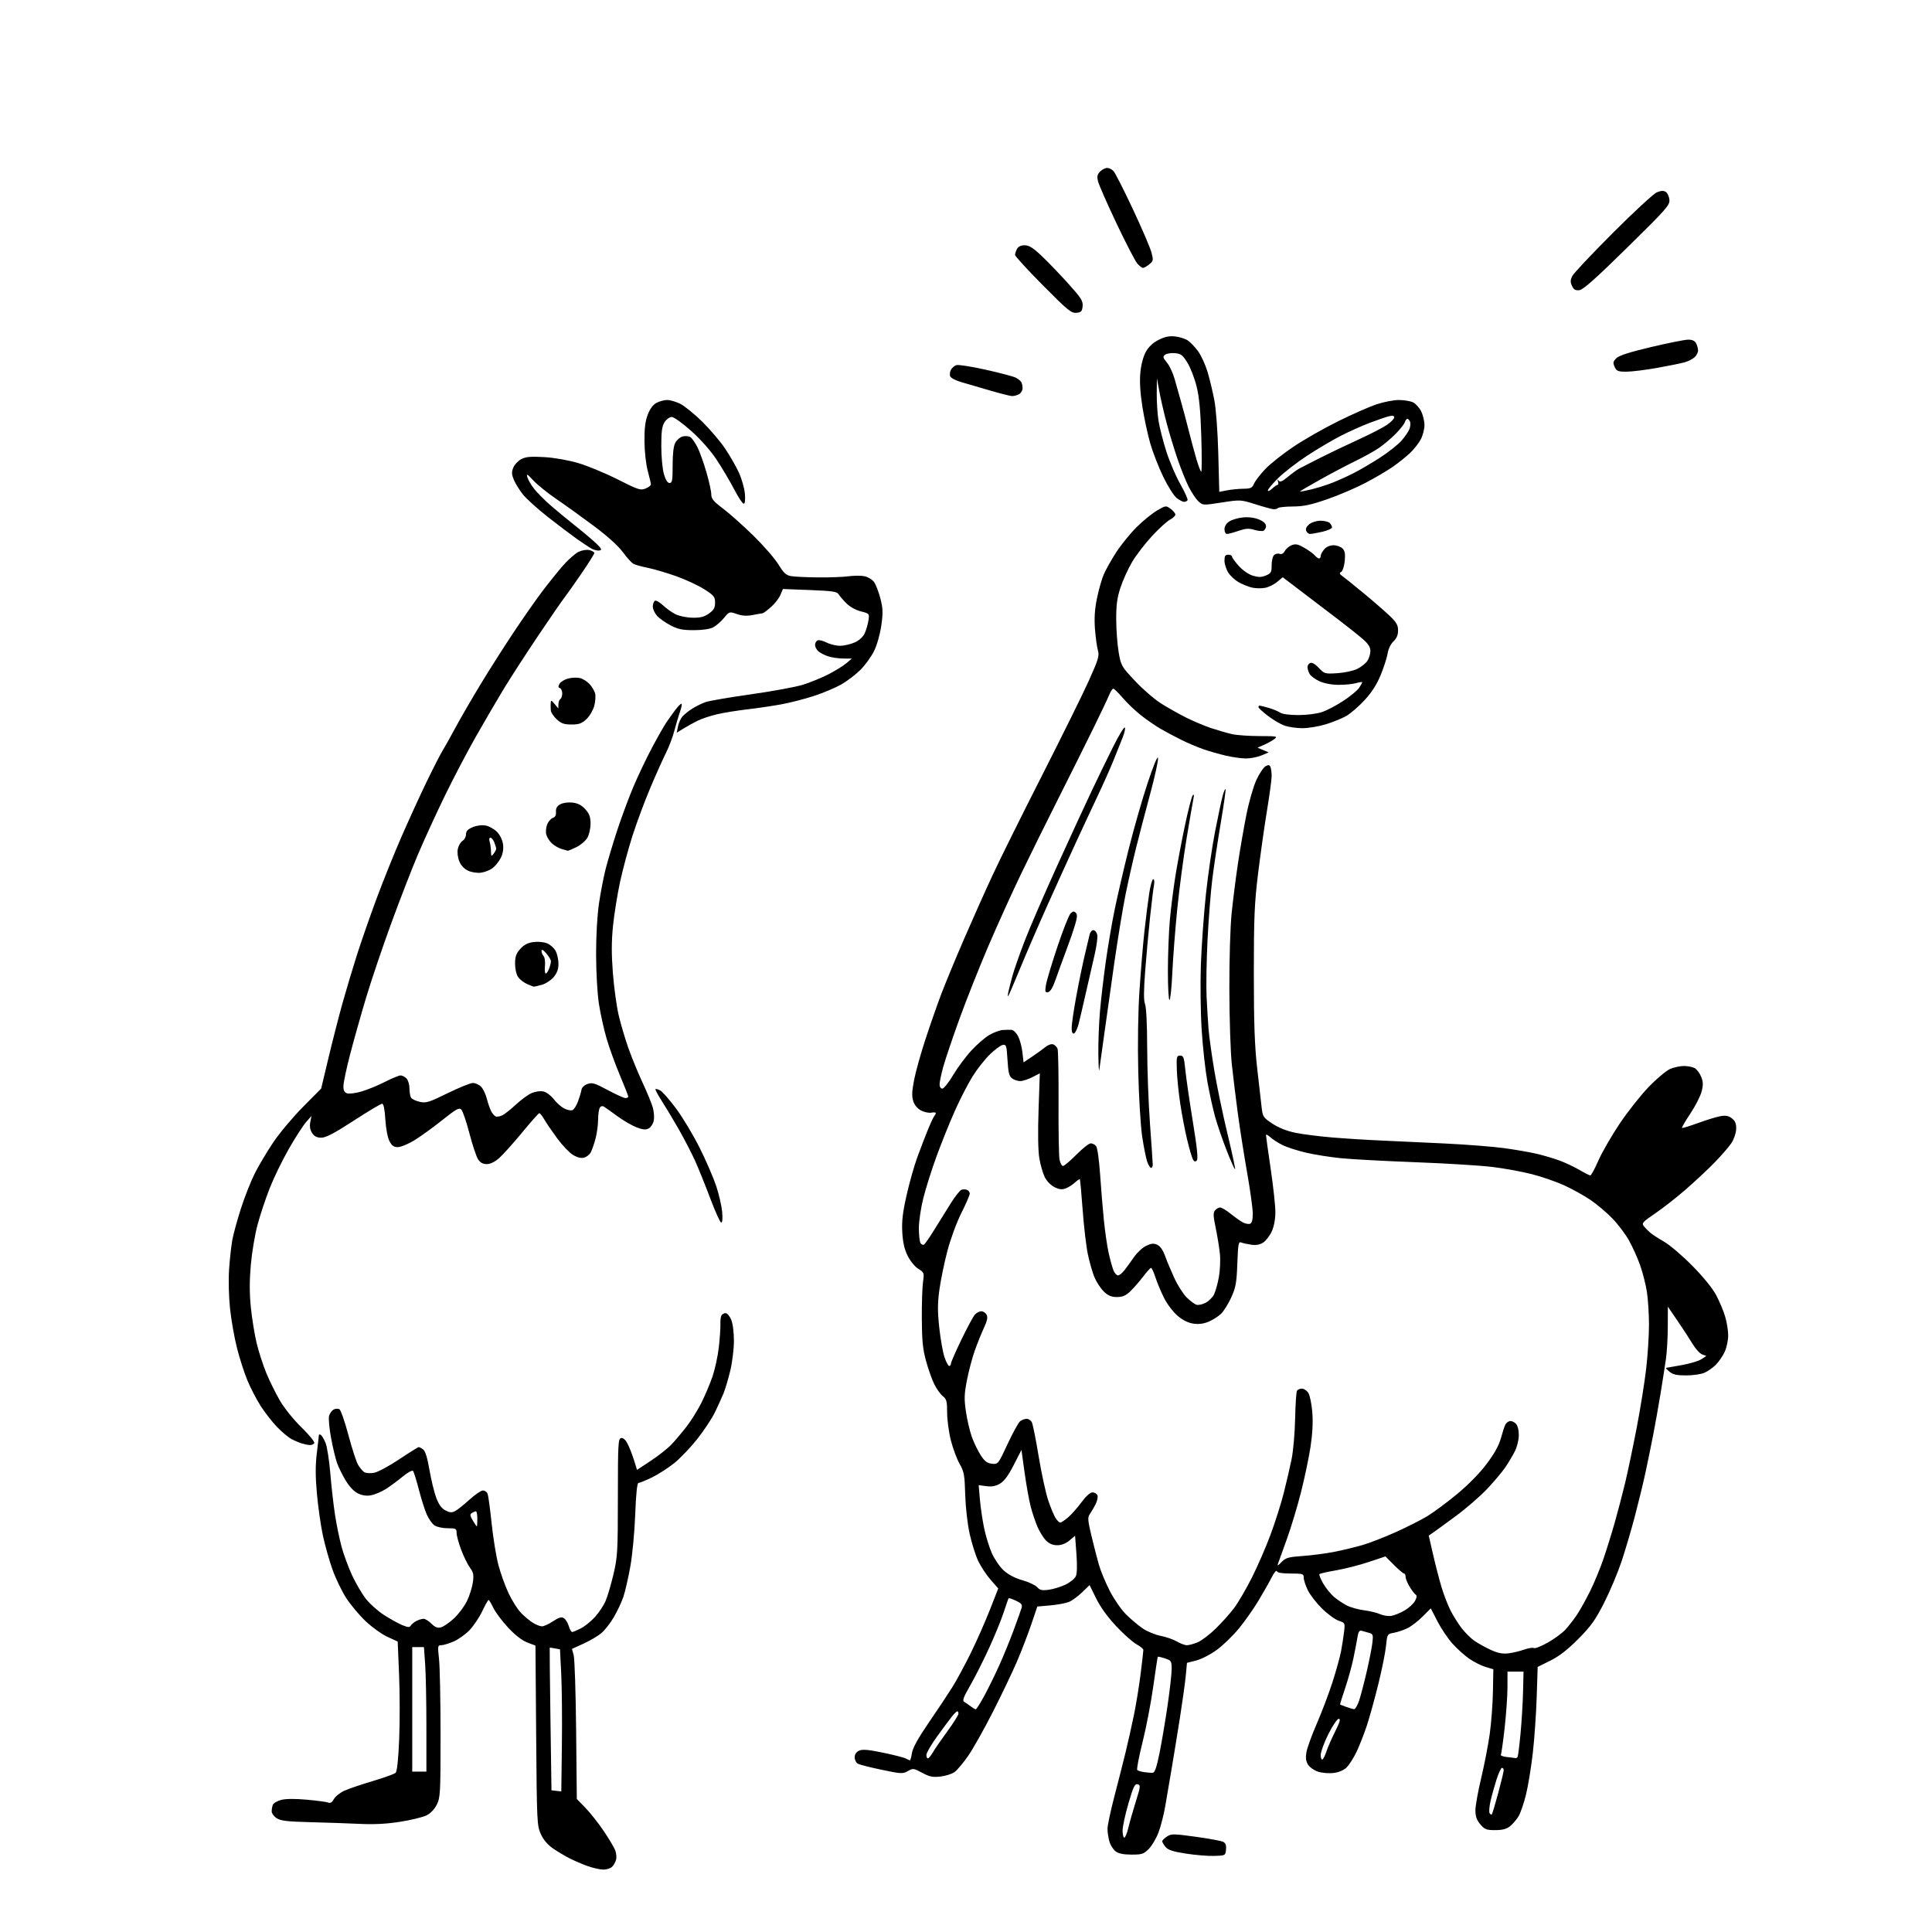 <svg version="1.1" xmlns="http://www.w3.org/2000/svg" xmlns:xlink="http://www.w3.org/1999/xlink" width="1024" height="1024" viewBox="0 0 1024 1024"><path stroke="none" fill="black" fill-rule="evenodd" d="M319.679,990.927C317.93,990.887 314.245,990.051 311.488,989.069C308.732,988.087 304.457,986.258 301.988,985.005C299.52,983.752 295.537,981.382 293.139,979.738C290.281,977.781 288.048,975.156 286.662,972.125C284.621,967.662 284.533,965.829 284.177,919.849L283.808,872.198L279.462,870.539C276.67,869.472 273.039,866.654 269.308,862.656C266.114,859.234 262.6,854.541 261.5,852.228C260.4,849.915 259.26,848.018 258.966,848.011C258.672,848.005 257.142,850.715 255.566,854.034C253.99,857.352 250.942,861.879 248.793,864.094C246.644,866.308 242.849,868.993 240.36,870.06C237.871,871.127 234.944,872.0 233.857,872.0C231.994,872.0 231.926,872.421 232.689,879.25C233.135,883.237 233.5,901.35 233.5,919.5C233.5,950.5 233.379,952.742 231.5,956.5C230.245,959.011 228.193,961.14 225.988,962.219C224.056,963.164 217.821,964.675 212.132,965.576C204.929,966.716 198.404,967.055 190.644,966.692C184.515,966.405 172.698,965.998 164.384,965.788C152.208,965.48 148.756,965.07 146.634,963.68C145.185,962.731 144,961.101 144,960.059C144,959.016 144.271,957.457 144.603,956.593C144.934,955.729 146.902,954.565 148.976,954.007C151.41,953.351 156.244,953.305 162.623,953.876C168.055,954.362 173.203,955.054 174.062,955.415C175.111,955.855 176.063,955.251 176.959,953.576C177.693,952.204 180.14,950.227 182.397,949.183C184.654,948.138 191.45,945.815 197.5,944.02C203.55,942.226 209.033,940.249 209.685,939.629C210.444,938.906 211.121,932.563 211.567,922.0C211.951,912.925 211.932,897.524 211.526,887.775L210.787,870.049L205.362,867.566C202.379,866.2 197.184,862.476 193.819,859.291C190.454,856.106 185.812,850.575 183.503,847.0C181.195,843.425 177.936,836.673 176.261,831.995C174.586,827.317 172.293,819.217 171.167,813.995C170.04,808.773 168.606,798.78 167.979,791.79C167.149,782.544 167.132,776.684 167.916,770.29C168.509,765.455 168.996,761.136 168.997,760.691C168.999,760.246 169.457,760.164 170.015,760.509C170.573,760.854 171.707,762.756 172.534,764.736C173.361,766.715 174.504,773.997 175.073,780.918C175.642,787.838 176.77,797.775 177.579,803.0C178.389,808.225 179.956,815.828 181.062,819.895C182.168,823.962 184.632,830.663 186.537,834.786C188.442,838.909 191.679,844.484 193.731,847.174C195.782,849.864 200.17,853.812 203.48,855.948C206.791,858.083 211.18,860.517 213.233,861.357C216.251,862.591 217.113,862.635 217.733,861.588C218.155,860.875 219.483,859.776 220.684,859.146C221.886,858.516 223.594,858.0 224.48,858.0C225.366,858.0 227.251,859.16 228.668,860.578C230.578,862.487 231.877,862.997 233.682,862.544C235.022,862.207 238.107,860.099 240.539,857.858C242.97,855.617 246.089,851.469 247.469,848.642C248.849,845.814 250.273,841.336 250.634,838.691C251.182,834.664 250.929,833.396 249.084,830.9C247.871,829.26 245.782,825.001 244.44,821.436C243.098,817.871 242.0,813.84 242.0,812.477C242.0,810.187 241.64,810.0 237.223,810.0C234.546,810.0 231.481,809.325 230.254,808.465C229.049,807.621 227.216,805.017 226.181,802.677C225.147,800.338 223.261,794.391 221.991,789.462C220.721,784.533 219.33,780.099 218.899,779.608C218.467,779.116 215.961,780.508 213.308,782.712C210.664,784.91 206.646,787.867 204.38,789.284C202.115,790.701 198.671,792.159 196.728,792.523C194.352,792.969 192.081,792.658 189.797,791.574C187.662,790.561 185.224,788.017 183.237,784.731C181.498,781.854 179.408,777.603 178.594,775.284C177.779,772.965 176.365,766.998 175.451,762.023C174.536,757.049 174.066,751.872 174.406,750.518C174.746,749.165 175.83,747.626 176.816,747.099C177.801,746.571 179.202,746.507 179.928,746.956C180.655,747.405 182.786,753.549 184.664,760.61C186.542,767.672 188.848,774.763 189.789,776.369C190.73,777.975 192.214,779.738 193.087,780.286C193.959,780.835 196.307,780.977 198.303,780.603C200.299,780.228 206.281,777.015 211.596,773.461C216.911,769.907 221.565,767.0 221.939,767.0C222.312,767.0 223.377,767.562 224.304,768.25C225.424,769.08 226.535,772.691 227.609,779.0C228.499,784.225 230.111,790.869 231.191,793.764C232.582,797.494 234.009,799.47 236.086,800.545C238.427,801.755 239.469,801.822 241.259,800.878C242.492,800.228 245.899,797.514 248.831,794.848C251.762,792.182 254.977,790.0 255.974,790.0C256.97,790.0 258.083,790.775 258.447,791.722C258.81,792.668 259.769,799.756 260.578,807.472C261.387,815.187 263.003,825.1 264.168,829.5C265.333,833.9 267.767,840.65 269.576,844.5C271.385,848.35 274.358,853.032 276.182,854.904C278.007,856.776 280.85,859.137 282.5,860.15C284.15,861.163 286.297,861.994 287.271,861.996C288.246,861.998 290.872,860.789 293.108,859.31C296.21,857.257 297.568,856.863 298.837,857.645C299.751,858.208 300.931,860.094 301.457,861.835C301.983,863.576 302.788,865.0 303.247,865.0C303.705,865.0 305.78,864.133 307.858,863.072C309.936,862.012 313.325,859.276 315.388,856.992C317.452,854.708 319.975,850.891 320.996,848.509C322.017,846.127 323.892,839.751 325.163,834.339C327.314,825.18 327.475,822.359 327.487,793.516C327.499,765.214 327.646,762.504 329.192,762.204C330.278,761.993 331.504,763.063 332.614,765.188C333.565,767.01 335.085,770.878 335.992,773.784L337.641,779.067L345.07,774.161C349.157,771.463 354.125,767.511 356.111,765.378C358.097,763.245 361.625,759.046 363.951,756.046C366.277,753.047 369.778,747.422 371.732,743.546C373.685,739.671 376.351,733.364 377.657,729.53C378.962,725.697 380.464,718.722 380.995,714.03C381.526,709.339 381.899,703.883 381.824,701.907C381.749,699.931 382.01,697.794 382.403,697.157C382.796,696.521 383.789,696.0 384.61,696.0C385.431,696.0 386.754,697.561 387.551,699.468C388.398,701.495 388.997,706.169 388.993,710.718C388.989,714.998 388.118,722.1 387.058,726.5C385.997,730.9 384.39,736.3 383.485,738.5C382.581,740.7 380.541,745.2 378.952,748.5C377.362,751.8 373.134,758.197 369.555,762.717C365.976,767.236 360.45,773.014 357.274,775.557C354.098,778.101 348.8,781.49 345.5,783.09C342.2,784.69 339.008,785.999 338.407,785.999C337.686,786 337.098,791.694 336.677,802.75C336.317,812.196 335.171,824.297 334.048,830.5C332.953,836.55 331.289,843.75 330.35,846.5C329.411,849.25 327.152,854.044 325.33,857.154C323.507,860.264 320.55,864.05 318.758,865.568C316.966,867.085 312.721,869.593 309.324,871.14L303.148,873.953L304.069,877.287C304.575,879.121 305.155,897.019 305.356,917.061L305.723,953.5L310.299,958.202C312.815,960.788 317.16,966.292 319.954,970.432C322.749,974.573 325.502,979.19 326.073,980.692C326.644,982.193 326.86,984.421 326.554,985.641C326.248,986.862 325.291,988.567 324.427,989.43C323.564,990.294 321.427,990.967 319.679,990.927zM643.5,983.674C640.2,983.77 633.45,983.215 628.5,982.442C621.632,981.369 619.085,980.532 617.75,978.907C616.788,977.736 616.0,976.389 616.0,975.912C616.0,975.436 617.124,974.31 618.498,973.409C620.815,971.891 621.919,971.899 633.748,973.524C640.762,974.487 647.314,975.693 648.308,976.204C649.6,976.867 650.029,978.043 649.808,980.316C649.502,983.484 649.47,983.501 643.5,983.674zM599.673,982.978C595.379,982.962 592.815,982.429 591.251,981.224C590.014,980.272 588.551,977.922 588.001,976.003C587.45,974.084 587.0,971.067 587.0,969.3C587.0,967.532 588.622,959.879 590.605,952.293C592.588,944.707 595.285,934.087 596.598,928.693C597.911,923.299 599.922,914.299 601.067,908.693C602.212,903.087 603.79,893.342 604.574,887.038C605.358,880.734 606.0,875.099 606.0,874.515C606.0,873.932 604.385,872.585 602.41,871.522C600.436,870.458 595.598,866.16 591.66,861.971C587.105,857.125 583.227,851.764 581.0,847.238L577.5,840.124L573.5,844.004C571.3,846.138 568.15,848.424 566.5,849.083C564.85,849.743 560.42,850.557 556.655,850.891L549.81,851.5L546.579,861.0C544.802,866.225 541.427,875.0 539.079,880.5C536.731,886.0 531.006,897.985 526.357,907.134C521.708,916.283 515.789,926.823 513.202,930.556C510.616,934.289 507.369,938.174 505.986,939.191C504.603,940.207 501.228,941.293 498.486,941.604C494.367,942.072 492.677,941.727 488.767,939.622C484.247,937.189 483.905,937.148 481.192,938.704C478.528,940.233 477.672,940.193 467.426,938.048C461.417,936.79 455.712,935.349 454.75,934.845C453.788,934.342 453.0,932.811 453.0,931.443C453.0,929.804 453.8,928.592 455.349,927.887C457.141,927.07 460.135,927.322 467.992,928.95C473.655,930.123 479.093,931.515 480.078,932.042C481.063,932.569 482.066,933.0 482.306,933.0C482.547,933.0 483.031,931.208 483.381,929.018C483.811,926.332 486.698,921.133 492.259,913.033C496.791,906.431 502.405,897.985 504.734,894.265C507.063,890.544 511.506,882.325 514.607,876.0C517.709,869.675 522.237,859.418 524.67,853.207L529.094,841.913L525.06,837.331C522.841,834.81 519.869,830.303 518.456,827.315C517.042,824.327 514.989,817.776 513.894,812.757C512.76,807.562 511.763,798.65 511.578,792.066C511.288,781.742 510.971,780.006 508.623,775.897C507.177,773.365 505.095,767.781 503.997,763.487C502.899,759.193 502.0,752.554 502.0,748.734C502,742.706 501.7,741.552 499.732,740.004C498.485,739.023 496.455,736.2 495.222,733.73C493.989,731.261 492.01,725.699 490.825,721.37C489.108,715.1 488.653,710.553 488.585,699.0C488.538,691.025 488.82,682.25 489.212,679.5C489.903,674.645 489.831,674.442 486.712,672.5C484.899,671.371 482.444,668.37 481.077,665.61C479.361,662.149 478.528,658.496 478.227,653.11C477.901,647.292 478.433,642.693 480.489,633.577C481.968,627.019 484.502,618.019 486.12,613.577C487.738,609.135 490.254,602.575 491.711,599.0C493.168,595.425 494.729,592.072 495.18,591.55C495.631,591.027 496,590.302 496.0,589.939C496.0,589.575 494.933,589.481 493.628,589.731C492.324,589.98 489.886,589.475 488.212,588.609C486.334,587.638 484.745,585.756 484.065,583.698C483.22,581.136 483.314,578.533 484.474,572.474C485.304,568.136 488.062,558.267 490.603,550.543C493.144,542.819 496.938,532.0 499.033,526.5C501.128,521.0 506.438,508.175 510.834,498.0C515.229,487.825 522.047,472.562 525.984,464.082C529.921,455.602 541.69,431.865 552.138,411.333C562.585,390.802 573.772,368.154 576.998,361.005C582.171,349.54 582.752,347.623 581.923,344.753C581.407,342.964 580.703,337.879 580.36,333.454C579.918,327.746 580.218,323.03 581.394,317.226C582.306,312.727 583.936,306.983 585.016,304.463C586.096,301.943 589.06,296.666 591.602,292.736C594.145,288.805 598.987,282.836 602.363,279.471C605.738,276.106 610.621,272.115 613.214,270.602C617.846,267.9 617.971,267.884 620.433,269.676C621.81,270.679 622.951,272.051 622.969,272.724C622.986,273.398 621.71,274.616 620.134,275.431C618.558,276.246 614.248,280.175 610.557,284.161C606.866,288.148 602.111,294.355 599.99,297.955C597.87,301.555 595.108,307.65 593.853,311.5C592.076,316.954 591.582,320.709 591.618,328.5C591.644,334.0 592.232,341.77 592.925,345.766C594.151,352.832 594.391,353.249 601.641,360.957C605.742,365.315 611.901,370.653 615.329,372.818C618.757,374.983 624.717,378.343 628.573,380.285C632.429,382.227 638.49,384.775 642.042,385.948C645.594,387.121 650.525,388.54 653.0,389.103C655.475,389.665 662.0,390.129 667.5,390.134C676.694,390.142 677.339,390.266 675.5,391.678C674.4,392.523 671.925,393.907 670.0,394.754L666.5,396.294L669.476,397.539L672.451,398.785L668.604,400.392C666.487,401.277 662.814,402 660.44,402C658.066,402 653.284,401.34 649.812,400.534C646.34,399.728 640.99,398.204 637.921,397.147C634.853,396.09 629.609,393.869 626.269,392.212C622.928,390.555 618.014,387.943 615.347,386.408C612.681,384.874 608.025,381.692 605.0,379.337C601.975,376.983 597.563,372.794 595.195,370.028C592.827,367.263 590.519,365 590.066,365C589.613,365 588.652,366.462 587.93,368.25C587.209,370.037 583.419,378.025 579.508,386.0C575.598,393.975 567.295,410.625 561.058,423.0C554.82,435.375 545.92,453.375 541.28,463.0C536.639,472.625 528.882,489.725 524.042,501.0C519.202,512.275 512.255,529.746 508.604,539.823C504.953,549.901 501.074,561.367 499.983,565.303C498.892,569.239 498.0,573.481 498.0,574.73C498.0,576.05 498.609,577.0 499.455,577.0C500.256,577.0 502.831,573.767 505.179,569.816C507.526,565.864 511.889,559.993 514.874,556.77C517.858,553.546 522.145,549.839 524.4,548.532C526.655,547.225 529.85,546.052 531.5,545.927C533.15,545.801 535.276,545.766 536.224,545.849C537.173,545.932 538.706,547.462 539.631,549.25C540.557,551.038 541.581,554.88 541.907,557.79L542.5,563.079L547.0,560.067C549.475,558.411 552.647,556.122 554.049,554.982C555.519,553.787 557.286,553.173 558.222,553.532C559.115,553.874 560.147,554.907 560.516,555.827C560.885,556.747 561.125,569.541 561.05,584.258C560.974,598.975 561.207,612.587 561.567,614.508C561.928,616.429 562.749,618.0 563.393,618.0C564.036,618.0 567.234,615.3 570.5,612.0C573.766,608.7 577.184,606.0 578.096,606.0C579.009,606.0 580.292,606.647 580.949,607.439C581.622,608.249 582.54,614.693 583.052,622.189C583.552,629.51 584.452,640.45 585.053,646.5C585.654,652.55 586.794,660.425 587.587,664.0C588.38,667.575 589.527,671.737 590.136,673.25C590.745,674.763 591.829,676.0 592.545,676.0C593.262,676.0 594.808,674.763 595.982,673.25C597.155,671.737 599.452,668.574 601.085,666.221C602.719,663.867 605.606,661.202 607.501,660.298C610.201,659.011 611.47,658.893 613.363,659.756C614.92,660.465 616.397,662.573 617.513,665.678C618.467,668.33 620.696,673.65 622.468,677.5C624.24,681.35 627.19,685.958 629.024,687.739C630.858,689.521 633.155,691.232 634.129,691.541C635.103,691.85 637.265,691.397 638.933,690.535C640.601,689.672 642.612,687.717 643.401,686.191C644.191,684.664 645.366,680.509 646.014,676.958C646.661,673.406 646.911,667.8 646.57,664.5C646.229,661.2 645.223,655.022 644.335,650.771C643.028,644.517 642.961,642.752 643.982,641.521C644.677,640.685 645.902,640.0 646.704,640.0C647.507,640 650.039,641.516 652.332,643.368C654.624,645.22 657.548,647.28 658.828,647.945C660.109,648.61 661.796,648.908 662.578,648.608C663.533,648.242 664,646.493 663.999,643.281C663.999,640.652 662.65,630.853 661.002,621.507C659.354,612.16 657.128,597.985 656.056,590.007C654.984,582.028 653.554,570.325 652.878,564.0C652.202,557.675 651.62,539.9 651.584,524.5C651.546,508.443 652.063,491.168 652.796,484.0C653.499,477.125 654.979,465.425 656.085,458.0C657.191,450.575 659.213,438.875 660.577,432.0C661.965,425.006 664.326,416.784 665.937,413.334C667.52,409.943 669.712,406.689 670.808,406.103C672.371,405.266 672.929,405.373 673.4,406.6C673.73,407.46 674.0,409.605 674.0,411.366C674.0,413.128 672.869,421.464 671.486,429.89C670.103,438.316 667.978,453.376 666.763,463.355C664.878,478.845 664.555,486.547 664.557,516.0C664.559,542.289 664.977,554.189 666.312,566.0C667.275,574.525 668.341,583.902 668.68,586.838C669.266,591.913 669.548,592.343 674.398,595.555C677.664,597.718 682.019,599.455 686.5,600.38C690.35,601.175 699.125,602.297 706.0,602.872C712.875,603.447 724.575,604.178 732.0,604.497C739.425,604.815 754.725,605.529 766.0,606.084C777.275,606.638 791.244,607.731 797.042,608.512C802.841,609.293 810.628,610.638 814.347,611.501C818.067,612.363 823.656,614.022 826.768,615.186C829.88,616.35 834.6,618.585 837.257,620.152C839.914,621.718 842.457,623.0 842.909,623.0C843.361,623.0 845.249,619.517 847.105,615.26C848.961,611.003 853.979,602.272 858.256,595.859C862.534,589.446 869.533,580.57 873.81,576.135C878.088,571.699 883.241,567.379 885.262,566.535C887.282,565.691 890.555,565.0 892.534,565C894.512,565 897.04,565.486 898.15,566.08C899.261,566.675 900.813,568.7 901.599,570.582C902.742,573.317 902.803,574.898 901.903,578.469C901.285,580.926 898.602,586.199 895.942,590.187C893.282,594.175 891.277,597.61 891.486,597.82C891.696,598.029 895.61,596.835 900.184,595.165C904.758,593.496 910.127,591.866 912.115,591.545C914.789,591.112 916.328,591.445 918.032,592.825C919.775,594.236 920.301,595.621 920.192,598.509C920.111,600.677 919.009,603.879 917.645,605.914C916.323,607.886 912.375,612.448 908.871,616.051C905.367,619.654 898.45,626.123 893.5,630.428C888.55,634.732 881.209,640.479 877.188,643.199C870.733,647.565 870.029,648.34 871.188,649.809C871.909,650.724 873.4,652.26 874.5,653.223C875.6,654.185 878.975,656.391 882.0,658.124C885.025,659.858 891.775,665.617 897.0,670.923C902.844,676.857 907.714,682.865 909.655,686.535C911.39,689.816 913.527,694.944 914.405,697.932C915.282,700.919 915.99,705.419 915.978,707.932C915.966,710.444 915.13,714.3 914.121,716.5C913.112,718.7 910.984,721.801 909.393,723.39C907.802,724.98 905.052,726.892 903.282,727.64C901.512,728.388 897.175,729.0 893.643,729.0C888.725,729.0 886.669,728.54 884.861,727.033C883.562,725.952 882.725,725.036 883.0,724.998C883.275,724.961 887.017,724.303 891.316,723.537C895.614,722.771 900.317,721.367 901.766,720.418L904.4,718.692L902.176,717.869C900.953,717.417 898.725,714.997 897.226,712.493C895.727,709.988 892.138,704.477 889.25,700.246L884,692.553L883.967,703.027C883.949,708.787 883.522,716.425 883.018,720.0C882.515,723.575 881.222,731.9 880.145,738.5C879.069,745.1 877.263,755.225 876.131,761.0C874.999,766.775 873.15,775.775 872.023,781.0C870.895,786.225 868.414,796.423 866.511,803.662C864.607,810.901 861.42,821.701 859.43,827.662C857.439,833.623 853.298,843.45 850.227,849.5C845.587,858.643 843.275,861.879 836.531,868.669C830.835,874.405 826.419,877.831 821.708,880.169L814.997,883.5L814.484,899.422C814.202,908.179 813.283,921.454 812.441,928.922C811.6,936.39 809.985,946.325 808.852,951.0C807.719,955.675 805.907,960.955 804.825,962.734C803.743,964.512 801.704,966.875 800.294,967.984C798.459,969.427 796.23,970.0 792.454,970.0C787.79,970.0 786.877,969.643 784.589,966.923C782.679,964.653 782.0,962.715 782.0,959.531C782.0,957.157 783.368,949.49 785.041,942.492C786.713,935.494 788.753,924.983 789.575,919.134C790.396,913.285 791.165,903.153 791.284,896.617L791.5,884.734L787.396,883.516C785.139,882.846 781.26,880.899 778.776,879.19C776.292,877.481 772.279,873.88 769.859,871.188C767.439,868.496 763.858,863.182 761.901,859.378L758.344,852.463L754.071,856.762C751.722,859.127 748.157,861.887 746.15,862.896C744.142,863.904 740.874,865.024 738.886,865.385C735.274,866.039 735.272,866.043 734.623,872.376C734.266,875.86 732.431,884.964 730.545,892.606C728.659,900.248 725.933,910.1 724.488,914.5C723.043,918.9 720.568,925.209 718.988,928.521C717.409,931.833 714.993,935.597 713.62,936.887C712.068,938.345 709.444,939.421 706.681,939.733C704.237,940.008 700.593,939.691 698.583,939.027C696.573,938.364 694.214,936.73 693.339,935.395C692.192,933.645 691.933,931.821 692.408,928.852C692.77,926.588 695.243,919.733 697.904,913.618C700.565,907.503 704.331,897.55 706.272,891.5C708.213,885.45 710.261,878.025 710.824,875.0C711.386,871.975 712.093,867.393 712.395,864.818C712.935,860.204 712.893,860.12 709.519,859.006C707.635,858.385 703.666,855.486 700.698,852.565C697.73,849.644 694.334,845.255 693.151,842.812C691.968,840.368 691.0,837.386 691.0,836.184C691.0,834.149 690.528,834.0 684.083,834.0C679.444,834.0 677.027,833.589 676.741,832.75C676.507,832.062 675.292,833.525 674.041,836.0C672.789,838.475 669.598,844.1 666.95,848.5C664.301,852.9 659.601,859.558 656.506,863.296C653.412,867.035 648.217,872.053 644.963,874.448C641.696,876.853 636.826,879.372 634.085,880.075L629.122,881.347L628.509,887.923C628.171,891.541 626.798,901.475 625.456,910.0C624.114,918.525 622.102,930.9 620.983,937.5C619.865,944.1 618.33,953.1 617.573,957.5C616.815,961.9 615.22,968.084 614.029,971.242C612.837,974.4 610.509,978.337 608.854,979.992C606.153,982.693 605.217,982.998 599.673,982.978zM595.9,974.0C596.395,974.0 597.363,971.638 598.051,968.75C598.739,965.862 600.52,959.598 602.01,954.83C604.522,946.789 604.591,946.126 602.954,945.698C601.478,945.312 600.684,946.971 598.089,955.868C596.384,961.716 594.991,968.188 594.994,970.25C594.997,972.312 595.405,974.0 595.9,974.0zM790.695,961.638C790.967,961.366 792.497,956.274 794.094,950.322C795.691,944.37 796.999,938.938 796.999,938.25C797,937.562 796.587,937.0 796.082,937.0C795.576,937.0 794.264,939.812 793.164,943.25C792.065,946.688 790.638,951.841 789.994,954.703C789.35,957.564 789.133,960.406 789.512,961.019C789.89,961.632 790.423,961.91 790.695,961.638zM297.813,925.0C297.984,911.525 297.828,894.582 297.465,887.348L296.806,874.196L294.153,873.686C292.694,873.406 291.436,873.249 291.357,873.338C291.279,873.427 291.457,890.464 291.754,911.198L292.293,948.895L294.896,949.198L297.5,949.5L297.813,925.0zM611.0,939.604C612.083,939.52 613.085,936.569 614.604,928.994C615.762,923.222 617.674,911.896 618.854,903.824C620.035,895.752 621.0,887.124 621.0,884.651C621.0,880.383 620.819,880.095 617.433,878.978C615.471,878.33 613.764,877.958 613.638,878.15C613.513,878.343 612.423,885.529 611.215,894.12C610.008,902.711 607.45,915.973 605.531,923.591C603.612,931.209 602.37,937.758 602.771,938.144C603.172,938.53 604.85,939.043 606.5,939.283C608.15,939.523 610.175,939.668 611.0,939.604zM222.25,939.001L226.0,939.0L226.0,915.154C226.0,902.038 225.708,887.188 225.35,882.154L224.701,873.0L221.6,873.001L218.5,873.002L218.5,906.002L218.5,939.001L222.25,939.001zM700.927,932.545C701.437,932.23 702.399,930.291 703.065,928.236C703.731,926.181 705.795,921.462 707.651,917.75C710.157,912.737 710.652,911.0 709.575,911.0C708.76,911.0 706.343,914.559 704.062,919.116C701.828,923.579 700.0,928.556 700.0,930.175C700.0,931.794 700.417,932.86 700.927,932.545zM491.784,932.0C492.216,932.0 493.423,930.538 494.467,928.75C495.511,926.962 498.983,921.918 502.183,917.541C505.382,913.163 508.0,909 508.0,908.291C508.0,907.581 507.727,907.0 507.394,907.0C507.061,907.0 505.823,908.194 504.644,909.653C503.465,911.112 499.913,915.888 496.75,920.267C493.587,924.646 491.0,929.077 491.0,930.114C491.0,931.151 491.353,932.0 491.784,932.0zM803.191,931.832C803.571,931.924 804.09,931.663 804.344,931.25C804.599,930.837 805.298,925.325 805.898,919.0C806.498,912.675 807.104,902.662 807.245,896.749L807.5,885.998L803.25,885.999L799.0,886.0L798.99,894.25C798.985,898.788 798.31,908.506 797.49,915.847C796.67,923.187 795.765,929.572 795.478,930.035C795.192,930.498 796.655,931.054 798.729,931.27C800.803,931.487 802.811,931.739 803.191,931.832zM517.163,905.968C517.528,905.986 519.615,902.684 521.801,898.631C523.987,894.578 527.57,887.266 529.763,882.381C531.956,877.496 535.331,869.225 537.263,864.0C539.194,858.775 541.071,853.518 541.433,852.319C541.976,850.518 541.466,849.84 538.51,848.438C536.54,847.503 534.781,846.91 534.6,847.119C534.419,847.329 533.252,850.65 532.007,854.5C530.762,858.35 527.267,866.9 524.241,873.5C521.215,880.1 516.702,889.042 514.212,893.372C510.59,899.668 509.966,901.406 511.092,902.053C511.866,902.499 513.4,903.555 514.5,904.4C515.6,905.245 516.798,905.951 517.163,905.968zM717.67,905.894C718.313,905.952 719.54,903.862 720.397,901.25C721.254,898.638 723.049,891.775 724.386,886.0C725.723,880.225 727.07,873.389 727.381,870.809C727.89,866.579 727.727,866.055 725.723,865.479C724.5,865.128 722.737,864.63 721.805,864.371C720.491,864.006 719.972,864.755 719.497,867.7C719.161,869.79 718.183,874.875 717.325,879.0C716.466,883.125 714.476,890.296 712.901,894.936C711.327,899.576 710.142,903.419 710.269,903.476C710.396,903.533 711.85,904.077 713.5,904.684C715.15,905.291 717.026,905.835 717.67,905.894zM799.321,876.327C801.619,876.072 805.402,875.186 807.726,874.358C810.051,873.53 812.424,873.144 812.999,873.5C813.575,873.855 816.848,872.573 820.273,870.65C823.698,868.728 827.897,865.657 829.605,863.827C831.313,861.997 834.066,858.475 835.724,856.0C837.382,853.525 840.526,847.9 842.71,843.5C844.895,839.1 848.073,831.45 849.774,826.5C851.474,821.55 854.205,812.775 855.842,807.0C857.48,801.225 859.956,791.775 861.345,786.0C862.733,780.225 865.473,767.175 867.433,757.0C869.393,746.825 871.672,732.653 872.498,725.506C873.324,718.359 874.0,707.871 874.0,702.198C874.0,696.525 873.499,688.647 872.886,684.692C872.274,680.736 870.647,674.35 869.271,670.5C867.895,666.65 865.261,660.8 863.418,657.5C861.575,654.2 857.651,648.979 854.698,645.899C851.745,642.818 846.515,638.387 843.076,636.052C839.638,633.717 833.376,630.227 829.162,628.297C824.948,626.367 817.225,623.691 812.0,622.349C806.775,621.008 797.325,619.279 791.0,618.508C784.675,617.736 766.45,616.614 750.5,616.013C734.55,615.413 716.802,614.465 711.06,613.907C705.318,613.35 696.862,612.017 692.269,610.946C687.676,609.875 682.024,608.048 679.709,606.887C677.394,605.725 674.487,603.847 673.25,602.713C672.013,601.579 671.0,601.1 671.0,601.648C671.0,602.196 672.124,610.262 673.498,619.572C674.872,628.883 675.987,639.2 675.976,642.5C675.964,646.215 675.235,650.089 674.062,652.672C673.02,654.967 670.995,657.612 669.563,658.551C667.773,659.723 665.79,660.092 663.229,659.727C661.178,659.436 658.769,658.901 657.875,658.54C656.444,657.96 656.199,659.288 655.813,669.691C655.435,679.905 655,682.331 652.596,687.651C651.067,691.035 648.619,694.948 647.158,696.348C645.696,697.748 642.733,699.632 640.574,700.534C637.896,701.653 635.314,701.974 632.455,701.546C629.708,701.134 626.823,699.685 624.088,697.343C621.791,695.377 618.62,691.209 617.04,688.08C615.461,684.951 613.404,680.053 612.469,677.195C611.534,674.338 610.464,672.0 610.09,672.0C609.717,672 607.778,674.137 605.781,676.75C603.785,679.362 600.748,682.84 599.034,684.477C596.661,686.743 594.98,687.455 592.0,687.455C589.059,687.455 587.345,686.746 585.115,684.61C583.481,683.045 581.251,679.68 580.159,677.132C579.066,674.585 577.452,668.996 576.57,664.714C575.689,660.432 574.454,649.857 573.826,641.214C573.198,632.571 572.529,625.311 572.338,625.079C572.148,624.848 570.981,625.606 569.746,626.763C568.511,627.92 566.315,629.316 564.867,629.864C562.863,630.623 561.429,630.46 558.867,629.181C556.905,628.202 554.752,625.97 553.708,623.835C552.722,621.819 551.439,617.319 550.857,613.835C550.19,609.849 550.043,600.344 550.461,588.198L551.124,568.896L547.102,570.948C544.89,572.077 542.023,573.0 540.731,573.0C539.439,573.0 537.509,572.363 536.441,571.583C534.873,570.439 534.404,568.566 534.0,561.833C533.541,554.19 533.334,553.527 531.5,553.828C530.4,554.008 527.333,556.258 524.684,558.828C522.035,561.397 517.899,566.65 515.492,570.5C513.085,574.35 508.851,582.587 506.083,588.804C503.315,595.021 498.963,605.821 496.412,612.804C493.86,619.787 490.699,629.774 489.386,634.998C488.071,640.234 487.007,647.413 487.015,650.998C487.024,654.574 487.423,658.12 487.904,658.878C488.384,659.636 489.228,659.977 489.78,659.636C490.331,659.295 492.919,655.525 495.529,651.258C498.139,646.991 502.041,640.725 504.201,637.333C506.36,633.94 508.774,630.917 509.564,630.614C510.354,630.311 511.675,630.322 512.5,630.638C513.325,630.955 514.0,631.85 514.0,632.627C514.0,633.404 511.993,638.036 509.54,642.92C506.991,647.995 503.805,656.664 502.106,663.15C500.47,669.393 498.573,678.612 497.891,683.637C496.917,690.808 496.906,695.138 497.84,703.755C498.495,709.794 499.742,716.82 500.61,719.368C501.478,721.916 502.596,724.0 503.094,724.0C503.592,724.0 504.004,723.438 504.009,722.75C504.014,722.062 506.517,716.33 509.571,710.011C512.624,703.692 515.84,697.729 516.716,696.761C517.593,695.792 519.124,695 520.12,695.0C521.115,695.0 522.37,695.822 522.907,696.827C523.63,698.176 523.259,700.005 521.491,703.822C520.174,706.664 518.011,712.029 516.684,715.745C515.357,719.46 513.49,726.484 512.536,731.354C511.049,738.942 510.969,741.364 511.981,748.283C512.63,752.724 514.087,758.864 515.218,761.928C516.349,764.993 518.464,769.3 519.918,771.5C521.959,774.59 523.297,775.572 525.799,775.815C529.009,776.127 529.079,776.038 534.061,765.315C536.824,759.367 539.827,753.938 540.734,753.25C541.64,752.562 543.18,752.0 544.156,752.0C545.131,752.0 546.353,752.791 546.87,753.758C547.388,754.724 549.028,762.89 550.515,771.904C552.002,780.918 554.295,791.456 555.61,795.322C556.925,799.189 558.686,803.398 559.523,804.676C560.361,805.954 561.451,807.0 561.946,807.0C562.441,807.0 564.272,805.801 566.013,804.335C567.755,802.87 570.954,799.27 573.122,796.335C575.6,792.981 577.806,791.0 579.063,791.0C580.163,791.0 581.337,791.716 581.673,792.591C582.009,793.466 581.551,795.603 580.656,797.341C579.761,799.078 578.399,801.4 577.63,802.5C576.412,804.241 576.523,805.73 578.485,814.0C579.725,819.225 581.524,826.2 582.484,829.5C583.443,832.8 586.043,839.018 588.261,843.318C590.479,847.617 594.297,853.139 596.746,855.588C599.195,858.037 603.159,861.389 605.555,863.038C607.951,864.686 612.263,866.481 615.138,867.026C618.012,867.571 621.883,868.913 623.739,870.009C625.596,871.104 628.003,872.0 629.089,872.0C630.176,872.0 632.737,871.305 634.782,870.456C636.827,869.606 641.133,866.344 644.35,863.206C647.568,860.068 651.969,855.138 654.131,852.252C656.292,849.365 660.5,842.165 663.483,836.252C666.465,830.338 670.916,820.1 673.373,813.5C675.83,806.9 679.008,796.892 680.435,791.26C681.862,785.628 683.735,777.528 684.597,773.26C685.459,768.992 686.291,759.368 686.447,751.874C686.602,744.379 687.042,737.742 687.424,737.124C687.806,736.506 688.981,736.0 690.036,736.0C691.091,736.0 692.62,737.016 693.433,738.258C694.247,739.5 695.198,744.112 695.548,748.508C695.97,753.821 695.65,759.988 694.594,766.906C693.721,772.629 691.45,783.447 689.549,790.946C687.647,798.444 684.312,809.511 682.138,815.54C679.963,821.568 677.86,827.4 677.463,828.5C676.864,830.162 677.169,830.061 679.266,827.907C681.482,825.631 682.87,825.238 690.652,824.685C695.526,824.339 703.111,823.333 707.507,822.449C711.903,821.564 718.516,819.964 722.203,818.892C725.889,817.821 733.764,814.761 739.703,812.094C745.641,809.426 753.2,805.606 756.5,803.605C759.8,801.604 766.857,796.37 772.183,791.974C778.118,787.074 784.208,780.872 787.917,775.95C792.075,770.432 794.455,766.135 795.526,762.21C796.384,759.07 797.452,755.825 797.9,755.0C798.348,754.175 799.399,753.365 800.236,753.2C801.073,753.035 802.487,753.63 803.379,754.521C804.39,755.533 805.0,757.824 805.0,760.611C805.0,763.195 804.099,766.856 802.863,769.29C801.688,771.605 799.379,775.466 797.733,777.869C796.087,780.272 791.781,785.375 788.164,789.209C784.547,793.043 777.068,799.516 771.544,803.593C766.02,807.67 760.546,811.656 759.38,812.451L757.261,813.897L759.629,824.198C760.931,829.864 762.954,837.65 764.123,841.5C765.293,845.35 767.382,850.747 768.765,853.494C770.149,856.241 772.803,860.481 774.663,862.917C776.522,865.353 779.63,868.423 781.568,869.74C783.506,871.057 787.353,873.182 790.117,874.463C793.742,876.142 796.306,876.662 799.321,876.327zM737.431,856.445C739.044,856.188 742.21,854.895 744.468,853.572C746.726,852.248 749.211,849.974 749.99,848.518C750.973,846.682 751.077,845.66 750.33,845.185C749.737,844.808 748.297,842.925 747.13,841.0C745.962,839.075 745.006,836.712 745.004,835.75C745.002,834.788 744.633,834.0 744.184,834.0C743.736,834.0 741.329,831.961 738.836,829.468L734.305,824.936L725.402,827.907C720.506,829.541 712.777,831.516 708.226,832.296C703.676,833.076 699.684,833.983 699.355,834.312C699.026,834.641 699.928,836.908 701.359,839.349C702.79,841.791 705.38,844.983 707.114,846.442C708.848,847.902 711.899,849.928 713.894,850.946C715.889,851.964 719.991,853.108 723.01,853.489C726.03,853.869 729.85,854.796 731.5,855.547C733.15,856.299 735.819,856.703 737.431,856.445zM555.949,842.593C558.399,842.258 562.374,841.029 564.782,839.864C567.189,838.698 569.63,836.712 570.204,835.451C570.869,833.992 570.988,829.666 570.531,823.569L569.812,813.98L566.829,816.49C564.899,818.114 562.622,819.0 560.378,819.0C558.018,819.0 556.116,818.207 554.426,816.517C553.061,815.152 551.021,811.889 549.893,809.267C548.766,806.645 547.141,801.8 546.284,798.5C545.426,795.2 543.974,787.1 543.057,780.5L541.39,768.5L537.296,776.5C534.442,782.077 532.231,785.066 529.997,786.368C527.698,787.708 525.652,788.083 522.756,787.694L518.719,787.153L519.344,794.543C519.688,798.608 520.685,805.436 521.56,809.717C522.435,813.998 524.306,820.093 525.717,823.262C527.129,826.431 529.984,830.56 532.063,832.438C534.455,834.599 538.057,836.474 541.873,837.544C545.19,838.475 548.712,840.129 549.699,841.22C551.175,842.85 552.289,843.095 555.949,842.593zM252.716,809.0C252.872,809.0 253.0,807.2 253.0,805.0C253.0,802.8 252.662,801.007 252.25,801.015C251.838,801.024 250.882,801.422 250.126,801.901C248.987,802.622 249.067,803.305 250.592,805.886C251.603,807.599 252.559,809.0 252.716,809.0zM164.191,765.914C163.261,765.867 161.372,765.485 159.994,765.066C158.615,764.646 156.14,763.595 154.494,762.73C152.847,761.865 149.405,758.984 146.845,756.328C144.285,753.673 140.384,748.674 138.176,745.22C135.968,741.766 132.811,735.691 131.159,731.72C129.508,727.749 127.012,720.0 125.614,714.5C124.215,709.0 122.55,699.55 121.915,693.5C121.248,687.159 121.044,678.327 121.432,672.648C121.803,667.229 122.571,660.254 123.139,657.148C123.707,654.042 125.764,646.55 127.709,640.5C129.655,634.45 132.952,626.101 135.035,621.947C137.119,617.792 141.535,610.367 144.848,605.447C148.16,600.526 155.225,592.105 160.548,586.734L170.224,576.968L174.092,560.734C176.22,551.805 179.568,538.745 181.533,531.71C183.499,524.676 186.93,513.201 189.158,506.21C191.387,499.22 196.043,485.85 199.505,476.5C202.967,467.15 208.944,452.3 212.787,443.5C216.631,434.7 222.601,421.65 226.055,414.5C229.509,407.35 233.306,399.925 234.495,398.0C235.683,396.075 238.832,390.45 241.492,385.5C244.152,380.55 250.154,370.2 254.829,362.5C259.505,354.8 267.38,342.425 272.331,335.0C277.282,327.575 284.048,317.9 287.366,313.5C290.685,309.1 295.655,302.919 298.41,299.764C301.165,296.61 304.883,293.334 306.671,292.486C308.583,291.579 310.969,291.205 312.462,291.58C313.858,291.93 315.0,292.62 315.0,293.113C315,293.606 312.003,298.394 308.341,303.754C304.678,309.114 300.465,315.075 298.979,317.0C297.492,318.925 291.142,328.15 284.866,337.5C278.591,346.85 270.586,359.225 267.077,365.0C263.569,370.775 256.864,382.25 252.178,390.5C247.492,398.75 239.955,413.15 235.429,422.5C230.902,431.85 224.623,445.567 221.475,452.981C218.327,460.396 211.987,476.745 207.386,489.312C202.785,501.878 196.773,519.662 194.025,528.83C191.278,537.999 187.452,551.575 185.524,559.0C183.596,566.425 182.014,573.932 182.009,575.683C182.003,577.995 182.548,579.039 184.006,579.502C185.109,579.852 188.54,579.403 191.631,578.505C194.721,577.607 200.283,575.325 203.991,573.436C207.699,571.546 211.436,570.0 212.295,570.0C213.154,570.0 214.564,570.707 215.429,571.571C216.293,572.436 217.007,574.798 217.015,576.821C217.024,578.845 217.408,581.095 217.869,581.822C218.33,582.55 220.396,583.526 222.461,583.991C225.832,584.752 227.336,584.287 237.255,579.419C243.327,576.438 249.354,574.0 250.648,574.0C251.942,574.0 253.876,574.876 254.947,575.947C256.018,577.018 257.387,579.831 257.989,582.197C258.591,584.564 259.62,587.567 260.276,588.871C260.931,590.175 262.068,591.472 262.801,591.754C263.535,592.035 265.182,591.705 266.462,591.021C267.741,590.336 270.973,587.746 273.644,585.265C276.315,582.785 280.009,580.11 281.854,579.321C283.777,578.498 286.413,578.151 288.034,578.507C289.588,578.849 292.04,580.675 293.482,582.565C294.924,584.455 297.402,586.673 298.988,587.494C300.575,588.315 302.555,588.724 303.388,588.405C304.22,588.085 305.579,585.951 306.406,583.662C307.234,581.373 308.048,578.609 308.215,577.521C308.388,576.395 309.757,575.106 311.387,574.533C313.882,573.655 315.28,574.076 322.129,577.762C326.46,580.093 330.678,582.0 331.502,582.0C332.326,582.0 333.0,581.651 333.0,581.225C333.0,580.799 330.988,575.677 328.529,569.841C326.07,564.006 322.897,555.242 321.478,550.366C320.059,545.49 318.239,537.225 317.434,532.0C316.602,526.601 315.96,515.335 315.945,505.901C315.929,495.833 316.537,485.141 317.49,478.724C318.354,472.906 319.963,464.626 321.065,460.323C322.168,456.02 324.914,446.875 327.167,440.0C329.42,433.125 333.265,422.775 335.711,417.0C338.157,411.225 342.587,401.923 345.556,396.329C348.524,390.735 351.98,384.66 353.236,382.829C354.492,380.998 356.612,378.037 357.948,376.25C359.283,374.462 360.722,373 361.144,373.0C361.566,373 361.247,374.882 360.436,377.181C359.625,379.481 358.262,384.057 357.409,387.351C356.555,390.645 354.564,395.901 352.984,399.031C351.404,402.161 347.661,410.522 344.665,417.611C341.67,424.7 337.418,436.125 335.216,443.0C333.014,449.875 330.052,460.9 328.632,467.5C327.213,474.1 325.538,484.536 324.912,490.692C324.081,498.85 324.061,505.626 324.837,515.695C325.423,523.291 326.796,533.33 327.888,538.003C328.979,542.676 331.302,550.55 333.049,555.5C334.796,560.45 338.201,568.73 340.615,573.9C343.029,579.07 345.48,585.07 346.063,587.234C346.646,589.397 346.833,592.483 346.48,594.092C346.126,595.701 344.925,597.505 343.809,598.102C342.265,598.929 340.731,598.787 337.385,597.509C334.968,596.586 330.405,593.934 327.245,591.616C324.085,589.298 320.887,587.028 320.138,586.572C319.295,586.059 318.444,586.268 317.904,587.122C317.423,587.88 317.018,590.75 317.003,593.5C316.988,596.25 316.372,600.771 315.632,603.546C314.893,606.321 313.761,609.579 313.115,610.784C312.47,611.99 310.844,613.252 309.502,613.589C307.894,613.992 305.879,613.47 303.594,612.058C301.687,610.879 297.916,606.897 295.214,603.207C292.513,599.518 289.463,595.038 288.436,593.25C287.409,591.462 286.252,590.0 285.864,590.0C285.476,590.0 281.345,594.637 276.684,600.305C272.022,605.973 266.57,612.048 264.569,613.805C262.24,615.85 259.871,617.0 257.988,617.0C255.944,617.0 254.54,616.228 253.388,614.469C252.476,613.077 250.415,606.89 248.808,600.719C247.2,594.549 245.268,588.873 244.513,588.106C243.342,586.917 241.814,587.768 234.15,593.88C229.205,597.823 222.563,602.613 219.389,604.525C216.215,606.436 212.365,608.0 210.835,608.0C208.717,608.0 207.657,607.237 206.403,604.813C205.452,602.974 204.536,598.11 204.237,593.313C203.892,587.79 203.314,585.0 202.515,585.0C201.853,585.0 195.072,589.05 187.445,594.0C177.175,600.665 172.73,603.0 170.312,603.0C167.946,603.0 166.602,602.322 165.435,600.541C164.342,598.873 164.026,597.023 164.453,594.791L165.082,591.5L162.197,594.775C160.61,596.577 156.509,602.948 153.083,608.934C149.656,614.92 145.092,624.303 142.94,629.785C140.788,635.267 137.893,643.97 136.506,649.126C135.119,654.282 133.512,663.862 132.936,670.415C132.202,678.773 132.207,685.488 132.953,692.915C133.538,698.737 134.915,707.248 136.012,711.828C137.109,716.408 139.436,723.608 141.182,727.828C142.929,732.048 146.19,738.637 148.429,742.472C150.719,746.395 155.723,752.585 159.869,756.626C164.012,760.665 166.941,764.287 166.56,764.904C166.187,765.507 165.121,765.961 164.191,765.914zM382.27,648.0C381.715,648.0 379.109,642.263 376.478,635.25C373.847,628.237 370.181,619.167 368.333,615.093C366.484,611.02 362.637,603.595 359.784,598.593C356.931,593.592 352.886,586.84 350.794,583.588C348.702,580.336 347.179,577.487 347.41,577.257C347.64,577.026 348.793,577.354 349.973,577.985C351.152,578.616 354.96,582.978 358.436,587.679C361.911,592.379 367.486,601.687 370.825,608.362C374.163,615.038 378.094,624.1 379.561,628.5C381.027,632.9 382.463,639.087 382.752,642.25C383.076,645.795 382.891,648.0 382.27,648.0zM654.616,619.717C654.389,619.945 652.389,615.489 650.172,609.815C647.955,604.142 645.201,596.125 644.051,592.0C642.902,587.875 641.066,579.564 639.972,573.53C638.879,567.497 637.506,555.122 636.921,546.03C636.337,536.939 636.14,521.4 636.484,511.5C636.828,501.6 638.008,484.95 639.106,474.5C640.204,464.05 642.429,448.75 644.051,440.5C645.672,432.25 647.482,423.77 648.072,421.656C648.663,419.542 649.334,418 649.564,418.23C649.793,418.46 648.64,426.606 647,436.333C645.361,446.06 643.339,459.537 642.507,466.282C641.676,473.027 640.551,487.465 640.007,498.367C639.463,509.269 639.241,522.759 639.514,528.344C639.788,533.93 640.258,541.65 640.56,545.5C640.862,549.35 642.241,559.25 643.624,567.5C645.008,575.75 648.14,590.781 650.584,600.902C653.029,611.023 654.843,619.49 654.616,619.717zM610.098,619.0C609.602,619.0 608.68,617.538 608.05,615.75C607.42,613.962 606.223,608.0 605.392,602.5C604.56,597.0 603.618,581.557 603.299,568.182C602.943,553.245 603.189,536.656 603.937,525.182C604.607,514.907 605.797,500.65 606.581,493.5C607.365,486.35 608.517,477.238 609.141,473.25C609.764,469.262 610.713,466.0 611.248,466.0C611.804,466.0 611.964,467.396 611.621,469.25C611.29,471.038 610.367,478.575 609.57,486.0C608.773,493.425 607.607,506.25 606.978,514.5C606.154,525.314 606.137,530.286 606.917,532.315C607.562,533.991 608.011,543.301 608.028,555.315C608.044,566.417 608.709,584.5 609.506,595.5C610.304,606.5 610.966,616.288 610.978,617.25C610.99,618.212 610.594,619.0 610.098,619.0zM634.293,615.107C633.483,615.917 632.924,615.716 632.212,614.357C631.676,613.336 630.317,608.675 629.192,604.0C628.066,599.325 626.433,590.775 625.562,585.0C624.691,579.225 623.87,571.125 623.739,567.0C623.519,560.087 623.657,559.5 625.5,559.5C627.256,559.5 627.59,560.414 628.241,567.0C628.649,571.125 630.427,583.387 632.192,594.249C634.54,608.698 635.104,614.296 634.293,615.107zM582.658,567.0C582.446,568.375 582.215,564.55 582.145,558.5C582.075,552.45 582.464,542.325 583.011,536.0C583.558,529.675 584.923,517.975 586.044,510.0C587.166,502.025 589.219,489.875 590.607,483.0C591.995,476.125 595.356,461.563 598.076,450.64C600.796,439.717 605.361,423.742 608.22,415.14C611.385,405.62 613.561,400.386 613.781,401.764C613.98,403.009 612.108,411.559 609.621,420.764C607.135,429.969 603.757,442.9 602.116,449.5C600.475,456.1 597.986,467.125 596.585,474.0C595.183,480.875 592.483,497.3 590.583,510.5C588.683,523.7 586.209,541.25 585.085,549.5C583.962,557.75 582.87,565.625 582.658,567.0zM569.239,547.754C568.415,548.028 568.0,547.022 568.0,544.746C568.0,542.865 569.122,535.25 570.494,527.825C571.865,520.4 573.9,510.539 575.015,505.912C576.13,501.285 577.266,496.488 577.54,495.25C577.814,494.012 578.696,493.0 579.5,493.0C580.304,493.0 581.226,494.051 581.548,495.336C581.87,496.62 581.242,501.458 580.152,506.086C579.061,510.714 576.958,519.9 575.477,526.5C573.997,533.1 572.266,540.489 571.632,542.92C570.997,545.351 569.921,547.526 569.239,547.754zM619.845,530.0C619.38,530.0 619.004,523.138 619.009,514.75C619.013,506.363 619.466,494.325 620.015,488.0C620.564,481.675 621.924,470.875 623.036,464.0C624.149,457.125 626.448,444.975 628.145,437.0C629.842,429.025 631.661,422.05 632.186,421.5C632.8,420.858 632.947,421.394 632.597,423.0C632.298,424.375 630.669,433.825 628.976,444.0C627.283,454.175 625.022,471.275 623.95,482.0C622.878,492.725 621.706,507.913 621.346,515.75C620.985,523.587 620.309,530.0 619.845,530.0zM534.346,527.987C534.066,528.267 534.138,527.147 534.506,525.498C534.874,523.849 535.854,520.025 536.683,517.0C537.513,513.975 540.347,505.875 542.982,499.0C545.616,492.125 553.396,474.125 560.272,459.0C567.147,443.875 575.442,425.875 578.706,419.0C581.969,412.125 587.047,401.683 589.99,395.796C592.932,389.909 595.7,385.314 596.14,385.586C596.579,385.858 596.098,388.2 595.071,390.79C594.043,393.381 591.843,398.875 590.183,403.0C588.522,407.125 584.816,415.45 581.948,421.5C579.08,427.55 573.831,438.8 570.283,446.5C566.736,454.2 559.991,469.05 555.296,479.5C550.6,489.95 544.08,505.02 540.807,512.989C537.534,520.958 534.626,527.707 534.346,527.987zM555.514,525.851C553.932,526.159 553.792,525.7 554.371,522.083C554.733,519.817 557.459,510.714 560.427,501.855C563.396,492.995 566.536,485.035 567.405,484.166C568.619,482.952 569.259,482.859 570.165,483.765C571.071,484.671 570.985,486.169 569.793,490.222C568.94,493.125 566.796,499.325 565.028,504.0C563.261,508.675 560.802,515.425 559.565,519.0C558.063,523.342 556.718,525.617 555.514,525.851zM283.0,522.955C282.725,522.937 281.095,522.31 279.378,521.563C277.661,520.816 275.524,519.158 274.628,517.88C273.677,516.522 273.0,513.574 273.0,510.793C273.0,507.011 273.566,505.398 275.75,502.954C277.717,500.753 279.705,499.715 282.731,499.309C285.2,498.978 288.239,499.271 290.028,500.012C291.715,500.71 293.748,502.546 294.547,504.091C295.346,505.636 296.0,508.689 296.0,510.874C296.0,513.679 295.246,515.742 293.436,517.894C292.025,519.57 289.213,521.402 287.186,521.965C285.159,522.528 283.275,522.974 283.0,522.955zM289.248,516.0C289.689,516.0 290.488,514.846 291.025,513.435C291.561,512.024 292.0,510.249 292.0,509.491C292.0,508.732 290.889,506.849 289.532,505.306C287.819,503.359 287.054,502.975 287.032,504.05C287.014,504.903 287.501,506.101 288.113,506.713C288.726,507.326 289.051,509.666 288.837,511.913C288.623,514.161 288.808,516.0 289.248,516.0zM254.977,462.535C253.018,462.806 250.065,462.373 248.213,461.541C246.119,460.601 244.398,458.805 243.475,456.595C242.609,454.521 242.278,451.86 242.653,449.983C242.999,448.255 244.118,446.318 245.141,445.68C246.163,445.041 247.0,443.479 247.0,442.208C247.0,440.507 247.936,439.507 250.553,438.414C252.739,437.5 255.394,437.171 257.455,437.557C259.297,437.903 262.009,439.444 263.482,440.981C265.112,442.683 266.345,445.288 266.633,447.638C266.946,450.2 266.498,452.654 265.302,454.929C264.311,456.815 262.364,459.189 260.977,460.205C259.589,461.221 256.889,462.269 254.977,462.535zM261.656,452.455C262.395,451.445 263.0,450.283 263.0,449.874C263.0,449.465 262.561,447.976 262.025,446.565C261.488,445.154 260.558,444.0 259.957,444.0C259.321,444.0 259.13,444.833 259.499,445.998C259.848,447.097 260.174,449.413 260.223,451.145C260.305,454.032 260.424,454.141 261.656,452.455zM300.934,450.914C300.695,450.867 299.204,450.44 297.619,449.966C296.035,449.491 293.71,448.137 292.454,446.957C291.197,445.776 289.88,443.659 289.527,442.251C289.174,440.844 289.409,438.427 290.05,436.88C290.691,435.332 292.036,433.806 293.04,433.487C294.272,433.096 294.805,432.05 294.682,430.264C294.551,428.361 295.201,427.241 297.0,426.271C298.469,425.478 301.15,425.119 303.5,425.399C306.335,425.737 308.301,426.773 310.25,428.954C312.402,431.362 313.0,433.028 313.0,436.611C313.0,439.156 312.232,442.492 311.272,444.117C310.321,445.726 307.704,447.933 305.456,449.021C303.208,450.11 301.173,450.961 300.934,450.914zM362.407,386.058L358.678,388.362L359.351,384.997C359.721,383.146 360.806,380.756 361.762,379.686C362.718,378.616 365.075,376.749 367.0,375.538C368.925,374.326 372.075,372.785 374.0,372.114C375.925,371.443 386.725,369.593 398.0,368.004C409.275,366.415 421.65,364.137 425.5,362.942C429.35,361.747 435.425,359.272 439.0,357.443C442.575,355.614 446.85,352.982 448.5,351.594L451.5,349.072L446.899,349.036C444.369,349.016 440.769,348.486 438.899,347.858C437.03,347.231 434.712,346.036 433.75,345.203C432.788,344.371 432.0,342.846 432.0,341.814C432.0,340.782 432.634,339.694 433.41,339.396C434.185,339.099 436.306,339.624 438.124,340.564C439.941,341.504 443.147,342.273 445.248,342.273C447.35,342.273 450.829,341.479 452.981,340.509C455.447,339.397 457.421,337.59 458.321,335.622C459.106,333.905 459.994,330.857 460.295,328.849C460.839,325.221 460.813,325.19 456.268,324.046C453.532,323.357 450.419,321.609 448.521,319.697C446.776,317.939 444.932,315.776 444.424,314.891C443.668,313.576 440.903,313.183 429.224,312.735L414.949,312.186L413.623,315.359C412.894,317.104 410.64,319.987 408.614,321.766C406.588,323.545 404.609,325.02 404.215,325.044C403.822,325.068 401.477,325.477 399.005,325.954C395.811,326.57 393.358,326.425 390.533,325.451C386.568,324.085 386.55,324.091 383.689,327.562C382.111,329.476 379.533,331.707 377.96,332.521C376.191,333.435 372.275,334.0 367.699,334.0C361.718,334.0 359.358,333.512 355.399,331.453C352.705,330.053 349.488,327.778 348.25,326.398C347.012,325.018 346.0,322.815 346.0,321.503C346.0,320.191 346.489,318.816 347.086,318.447C347.684,318.077 349.596,319.125 351.336,320.776C353.076,322.426 356.068,324.567 357.984,325.535C359.928,326.516 363.906,327.339 366.984,327.397C371.262,327.477 373.23,326.98 375.75,325.182C378.339,323.335 379.0,322.163 379.0,319.419C379.0,316.322 378.424,315.607 373.29,312.323C370.15,310.314 363.512,307.22 358.54,305.449C353.568,303.677 346.8,301.676 343.5,301.002C340.2,300.328 336.717,299.363 335.759,298.858C334.802,298.353 332.242,295.534 330.07,292.595C327.622,289.281 321.824,284.045 314.811,278.814C308.59,274.174 299.675,267.767 295.0,264.576C290.325,261.385 284.773,256.913 282.663,254.637C279.386,251.104 278.931,250.865 279.546,253.0C279.943,254.375 281.552,257.134 283.123,259.131C284.694,261.127 288.571,265.024 291.739,267.79C294.908,270.556 300.875,275.487 305.0,278.747C309.125,282.008 314.075,286.188 316.0,288.038C318.818,290.745 319.169,291.471 317.802,291.763C316.869,291.963 315.069,291.584 313.802,290.921C312.536,290.258 308.893,287.867 305.707,285.608C302.521,283.349 295.546,278.066 290.207,273.87C284.868,269.673 279.013,264.381 277.195,262.11C275.377,259.838 273.209,256.351 272.377,254.36C271.146,251.413 271.089,250.199 272.073,247.823C272.738,246.219 274.656,244.195 276.335,243.327C278.722,242.092 281.364,241.863 288.444,242.275C293.843,242.59 301.134,243.871 306.5,245.448C311.45,246.902 320.855,250.798 327.399,254.106C338.285,259.607 339.541,260.019 342.149,258.938C343.717,258.289 345.0,257.314 345.0,256.773C345.0,256.232 344.252,253.024 343.337,249.644C342.383,246.12 341.637,239.449 341.587,234.0C341.523,227.002 341.985,223.243 343.341,219.729C344.565,216.556 346.14,214.462 348.041,213.479C349.614,212.665 352.131,212.0 353.635,212.0C355.138,212 358.198,212.886 360.434,213.969C362.67,215.052 367.892,219.266 372.038,223.333C376.184,227.4 381.672,233.826 384.233,237.614C386.795,241.401 390.125,247.2 391.633,250.5C393.142,253.8 394.572,258.863 394.812,261.75C395.089,265.093 394.858,267.0 394.174,267.0C393.584,267.0 391.287,263.512 389.068,259.25C386.85,254.988 382.665,247.935 379.768,243.578C376.543,238.728 371.309,232.815 366.272,228.328C361.747,224.298 357.145,221.0 356.045,221.0C354.946,221 353.248,222.217 352.273,223.704C350.873,225.84 350.5,228.521 350.5,236.454C350.5,242.034 351.113,248.612 351.88,251.25C352.799,254.415 353.805,256.0 354.894,256.0C356.289,256.0 356.525,254.641 356.514,246.663C356.505,240.45 356.98,236.425 357.933,234.636C358.722,233.156 360.479,231.667 361.838,231.326C363.197,230.985 365.027,231.148 365.905,231.689C366.782,232.23 368.486,234.659 369.692,237.086C370.897,239.514 373.035,245.488 374.442,250.362C375.849,255.236 377.0,260.497 377.0,262.053C377.0,264.356 378.164,265.76 383.25,269.589C386.688,272.177 393.912,278.616 399.305,283.897C404.698,289.179 410.663,296.038 412.56,299.14C415.341,303.685 416.64,304.891 419.255,305.353C421.04,305.668 427.45,305.976 433.5,306.037C439.55,306.098 446.821,305.832 449.659,305.446C452.496,305.059 456.321,305.04 458.159,305.403C459.996,305.765 462.291,307.15 463.257,308.479C464.224,309.808 465.741,313.73 466.628,317.194C467.985,322.492 468.062,324.764 467.113,331.496C466.46,336.12 464.851,341.817 463.302,344.987C461.827,348.005 458.569,352.523 456.06,355.026C453.552,357.53 448.993,361.01 445.929,362.76C442.865,364.51 436.328,367.259 431.402,368.869C426.476,370.478 418.633,372.49 413.973,373.338C409.313,374.186 401.225,375.377 396.0,375.984C390.775,376.591 383.671,377.74 380.214,378.537C376.757,379.335 372.175,380.835 370.033,381.87C367.89,382.906 364.458,384.79 362.407,386.058zM690.145,385.956C687.04,385.932 682.824,385.314 680.775,384.582C678.726,383.851 674.788,381.528 672.025,379.421C669.261,377.313 667.0,375.231 667.0,374.795C667.0,374.358 667.285,374.0 667.634,374.0C667.983,374.0 670.12,374.533 672.384,375.185C674.648,375.836 677.388,376.961 678.473,377.685C679.678,378.489 683.455,379.0 688.188,379.0C692.654,379.0 697.955,378.319 700.715,377.391C703.347,376.506 708.486,373.805 712.135,371.39C715.785,368.975 719.497,365.89 720.385,364.535C721.273,363.179 722.0,361.861 722.0,361.605C722.0,361.349 720.54,361.558 718.757,362.07C716.973,362.581 712.81,362.99 709.507,362.978C705.79,362.964 701.91,362.234 699.331,361.063C697.038,360.022 694.675,358.261 694.081,357.151C693.486,356.04 693.0,354.413 693.0,353.534C693.0,352.656 693.675,351.678 694.499,351.362C695.408,351.013 697.182,352.054 699.005,354.006C701.918,357.123 702.226,357.212 708.756,356.814C712.465,356.588 717.221,355.57 719.325,354.552C721.429,353.534 723.866,351.608 724.742,350.272C725.617,348.936 726.333,346.58 726.333,345.037C726.333,343.037 725.233,341.265 722.502,338.866C720.395,337.015 714.537,332.35 709.484,328.5C704.432,324.65 695.699,318 690.077,313.722L679.856,305.943L676.899,308.432C675.272,309.801 672.415,311.207 670.549,311.557C668.683,311.907 665.659,311.876 663.828,311.488C661.998,311.1 658.79,309.836 656.701,308.679C654.611,307.523 652.023,305.156 650.951,303.42C649.878,301.684 649.0,298.855 649.0,297.132C649.0,294.667 649.426,294.0 651.0,294.0C652.1,294.0 653.0,294.449 653.0,294.997C653.0,295.546 654.624,297.792 656.61,299.99C658.713,302.318 661.821,304.465 664.058,305.136C667.032,306.027 668.583,306.001 670.948,305.021C673.675,303.892 674.0,303.304 674.0,299.501C674.0,297.112 674.603,294.745 675.373,294.105C676.129,293.478 677.444,293.233 678.297,293.56C679.266,293.932 680.273,293.358 680.984,292.03C681.61,290.861 683.275,289.466 684.685,288.93C686.747,288.146 688.069,288.437 691.454,290.42C693.767,291.776 696.241,293.586 696.952,294.442C697.663,295.299 698.64,296.0 699.122,296.0C699.605,296.0 700.0,295.394 700.0,294.653C700.0,293.912 700.84,292.337 701.867,291.153C703.019,289.825 704.907,289.0 706.796,289.0C708.48,289.0 710.614,289.757 711.538,290.681C712.815,291.958 713.106,293.548 712.746,297.288C712.486,299.997 711.649,302.603 710.887,303.078C709.767,303.777 709.899,304.225 711.573,305.405C712.714,306.208 717.816,310.317 722.911,314.534C728.007,318.752 734.162,324.105 736.588,326.43C740.157,329.849 741.0,331.325 741.0,334.154C741.0,336.565 740.245,338.361 738.569,339.935C737.14,341.278 735.861,343.923 735.465,346.359C735.094,348.637 733.431,353.798 731.769,357.83C729.699,362.85 727.007,367.039 723.223,371.125C720.185,374.407 715.855,378.157 713.6,379.458C711.345,380.76 706.415,382.764 702.645,383.912C698.874,385.06 693.249,385.98 690.145,385.956zM302.91,384.0C298.973,384.0 297.46,383.469 295.069,381.25C293.439,379.738 292.03,377.6 291.938,376.5C291.845,375.4 291.822,373.663 291.885,372.639C291.988,370.973 292.205,371.025 293.967,373.139L295.933,375.5L295.967,373.309C295.985,372.104 296.45,370.84 297.0,370.5C297.55,370.16 298.0,368.821 298.0,367.524C298.0,366.228 297.438,364.962 296.75,364.712C295.811,364.37 295.773,363.79 296.598,362.379C297.202,361.345 299.278,360.098 301.211,359.607C303.144,359.116 305.951,359.022 307.448,359.398C308.945,359.773 311.213,361.206 312.487,362.58C313.761,363.955 315.085,366.204 315.43,367.577C315.775,368.951 315.555,371.939 314.941,374.218C314.328,376.496 312.467,379.629 310.807,381.18C308.35,383.475 306.881,384.0 302.91,384.0zM650.322,283.0C649.582,283.0 649.0,281.91 649.0,280.523C649.0,278.97 649.953,277.421 651.557,276.371C652.963,275.449 656.238,274.491 658.835,274.242C661.804,273.957 664.939,274.365 667.279,275.343C669.764,276.382 671.0,277.543 671.0,278.842C671.0,279.911 670.366,281.029 669.59,281.327C668.815,281.625 666.616,281.388 664.704,280.801C661.967,279.961 660.209,280.081 656.436,281.367C653.8,282.265 651.049,283.0 650.322,283.0zM694.392,283.0C693.592,283.0 692.651,282.255 692.302,281.344C691.895,280.285 692.487,279.024 693.944,277.844C695.238,276.797 697.815,276.0 699.911,276.0C701.94,276.0 704.14,276.54 704.8,277.2C705.46,277.86 706.0,278.908 706.0,279.528C706.0,280.149 703.716,281.184 700.924,281.828C698.132,282.473 695.193,283.0 694.392,283.0zM675.083,269.917C674.212,269.872 669.903,268.7 665.507,267.313C657.542,264.801 657.48,264.798 647.507,266.336C637.561,267.869 637.486,267.865 635.15,265.689C633.857,264.485 631.553,261.025 630.029,258.0C628.505,254.975 625.803,248.225 624.024,243.0C622.246,237.775 619.662,229.225 618.282,224.0C616.903,218.775 615.191,211.35 614.477,207.5L613.18,200.5L613.098,208.5C613.052,212.9 613.474,219.425 614.035,223.0C614.595,226.575 616.462,233.909 618.183,239.299C619.905,244.688 623.258,252.51 625.634,256.68C628.011,260.851 629.714,264.654 629.419,265.132C629.123,265.609 628.294,266.0 627.576,266.0C626.857,266.0 625.075,265.06 623.614,263.911C622.153,262.762 618.963,257.699 616.526,252.661C614.088,247.622 610.991,239.662 609.643,234.97C608.295,230.279 606.419,221.51 605.474,215.485C604.328,208.171 603.971,202.221 604.402,197.586C604.797,193.338 605.911,189.063 607.274,186.571C608.764,183.846 610.987,181.735 614.0,180.185C617.299,178.489 619.631,177.988 622.736,178.311C625.065,178.553 628.112,179.498 629.505,180.412C630.899,181.325 633.383,183.926 635.024,186.192C636.665,188.457 638.93,193.407 640.057,197.191C641.184,200.976 642.802,207.768 643.653,212.286C644.547,217.029 645.421,228.99 645.723,240.593L646.245,260.687L650.373,259.887C652.643,259.447 656.528,259.068 659.006,259.044C662.943,259.006 663.666,258.652 664.732,256.244C665.403,254.728 668.104,251.241 670.735,248.494C673.366,245.747 680.067,240.453 685.627,236.728C691.186,233.004 701.745,226.981 709.091,223.343C716.436,219.705 725.575,215.665 729.398,214.364C733.222,213.064 738.634,212.007 741.425,212.015C744.216,212.023 747.625,212.592 749.0,213.279C750.375,213.966 752.287,216.097 753.248,218.014C754.21,219.931 754.998,223.205 754.998,225.29C754.999,227.374 754.138,230.749 753.085,232.79C752.031,234.83 749.444,238.133 747.335,240.129C745.226,242.124 741.054,245.448 738.065,247.516C735.076,249.583 728.544,253.412 723.55,256.025C718.555,258.637 709.526,262.491 703.485,264.588C694.86,267.581 690.961,268.411 685.335,268.45C681.395,268.478 677.832,268.837 677.419,269.25C677.005,269.663 675.954,269.963 675.083,269.917zM674.189,259.039C675.392,257.918 676.728,257.0 677.157,257.0C677.586,257.0 677.684,256.212 677.374,255.25C676.981,254.027 677.085,253.878 677.718,254.756C678.404,255.706 679.59,255.217 682.576,252.756C684.749,250.965 687.421,249.011 688.514,248.413C689.606,247.815 694.55,245.278 699.5,242.775C704.45,240.273 713.675,235.864 720.0,232.978C726.325,230.093 733.178,226.554 735.229,225.116C737.279,223.677 738.967,221.929 738.979,221.231C738.993,220.354 738.15,220.162 736.25,220.61C734.737,220.967 730.125,222.542 726.0,224.11C721.875,225.678 714.937,228.786 710.583,231.015C706.229,233.245 698.244,237.967 692.838,241.509C687.432,245.051 680.532,250.386 677.505,253.366C674.477,256.346 672.0,259.3 672.0,259.931C672.0,260.562 672.985,260.16 674.189,259.039zM694.75,259.447C697.913,258.691 702.9,257.143 705.833,256.009C708.766,254.874 713.893,252.568 717.227,250.885C720.561,249.202 726.937,245.469 731.395,242.59C735.853,239.71 740.993,235.65 742.817,233.566C744.641,231.483 746.541,228.707 747.039,227.398C747.537,226.088 747.683,224.338 747.365,223.509C747.047,222.679 746.414,222.0 745.96,222.0C745.506,222.0 744.876,222.814 744.56,223.81C744.244,224.805 742.077,227.555 739.743,229.922C737.409,232.288 733.483,235.617 731.019,237.319C728.554,239.021 723,242.125 718.676,244.216C714.352,246.307 705.906,250.753 699.907,254.096C693.908,257.439 689.0,260.32 689.0,260.499C689.0,260.677 691.587,260.204 694.75,259.447zM636.683,250.0C637.011,250.0 637.023,241.562 636.709,231.25C636.294,217.644 635.606,210.369 634.202,204.733C633.138,200.461 630.953,194.836 629.348,192.233C626.802,188.104 625.946,187.46 622.645,187.185C620.563,187.012 618.221,187.402 617.439,188.051C616.233,189.051 616.395,189.681 618.5,192.182C619.865,193.805 621.689,197.691 622.553,200.817C623.416,203.942 624.965,209.425 625.995,213.0C627.025,216.575 628.824,223.325 629.993,228.0C631.161,232.675 633.01,239.537 634.101,243.25C635.192,246.963 636.354,250.0 636.683,250.0zM536.316,209.918C535.317,209.873 530.0,208.517 524.5,206.904C519.0,205.29 512.186,203.304 509.358,202.489C506.53,201.674 503.945,200.298 503.612,199.431C503.279,198.564 503.455,197.018 504.003,195.995C504.55,194.972 505.865,193.86 506.925,193.524C507.984,193.188 514.998,194.287 522.51,195.966C530.023,197.646 537.144,199.533 538.335,200.16C539.526,200.787 540.831,201.795 541.235,202.4C541.639,203.005 541.976,204.497 541.985,205.715C541.993,206.933 541.13,208.395 540.066,208.965C539.002,209.534 537.314,209.963 536.316,209.918zM862.026,197.0C857.567,197.0 856.818,196.694 855.799,194.458C854.812,192.293 854.945,191.611 856.69,189.865C858.125,188.43 863.657,186.652 875.12,183.939C884.129,181.807 892.947,180.048 894.715,180.031C896.892,180.01 898.264,180.625 898.965,181.934C899.534,182.998 900.0,184.728 900.0,185.779C900.0,186.83 899.162,188.448 898.138,189.375C897.114,190.302 894.783,191.489 892.959,192.012C891.134,192.535 884.569,193.871 878.368,194.982C872.167,196.092 864.813,197.0 862.026,197.0zM570.5,165.794C567.821,166.057 565.923,164.499 552.75,151.219C544.638,143.041 538.0,135.792 538.0,135.109C538.0,134.427 538.466,132.998 539.035,131.934C539.71,130.673 541.128,130.0 543.109,130.0C545.44,130.0 547.562,131.341 552.209,135.75C555.542,138.912 561.835,145.463 566.194,150.307C573.062,157.94 574.077,159.54 573.809,162.307C573.545,165.039 573.067,165.542 570.5,165.794zM837.086,153.8C834.975,154.032 834.101,153.518 833.183,151.501C832.24,149.432 832.286,148.353 833.409,146.202C834.184,144.716 843.875,134.436 854.944,123.357C866.013,112.278 876.457,102.639 878.153,101.937C880.311,101.043 881.726,100.966 882.868,101.681C883.766,102.242 884.64,104.108 884.812,105.826C885.099,108.713 883.398,110.647 862.464,131.225C845.719,147.687 839.096,153.578 837.086,153.8zM605.814,142.0C605.283,142.0 603.943,140.983 602.835,139.74C601.728,138.496 596.768,128.934 591.814,118.49C586.86,108.045 582.439,97.999 581.989,96.164C581.334,93.492 581.553,92.447 583.086,90.914C584.139,89.861 585.83,89 586.845,89.0C587.86,89.0 589.394,89.787 590.255,90.75C591.115,91.713 595.698,100.753 600.438,110.841C605.178,120.928 609.599,131.211 610.262,133.692C611.399,137.942 611.333,138.312 609.124,140.101C607.834,141.145 606.344,142.0 605.814,142.0z"/></svg>
